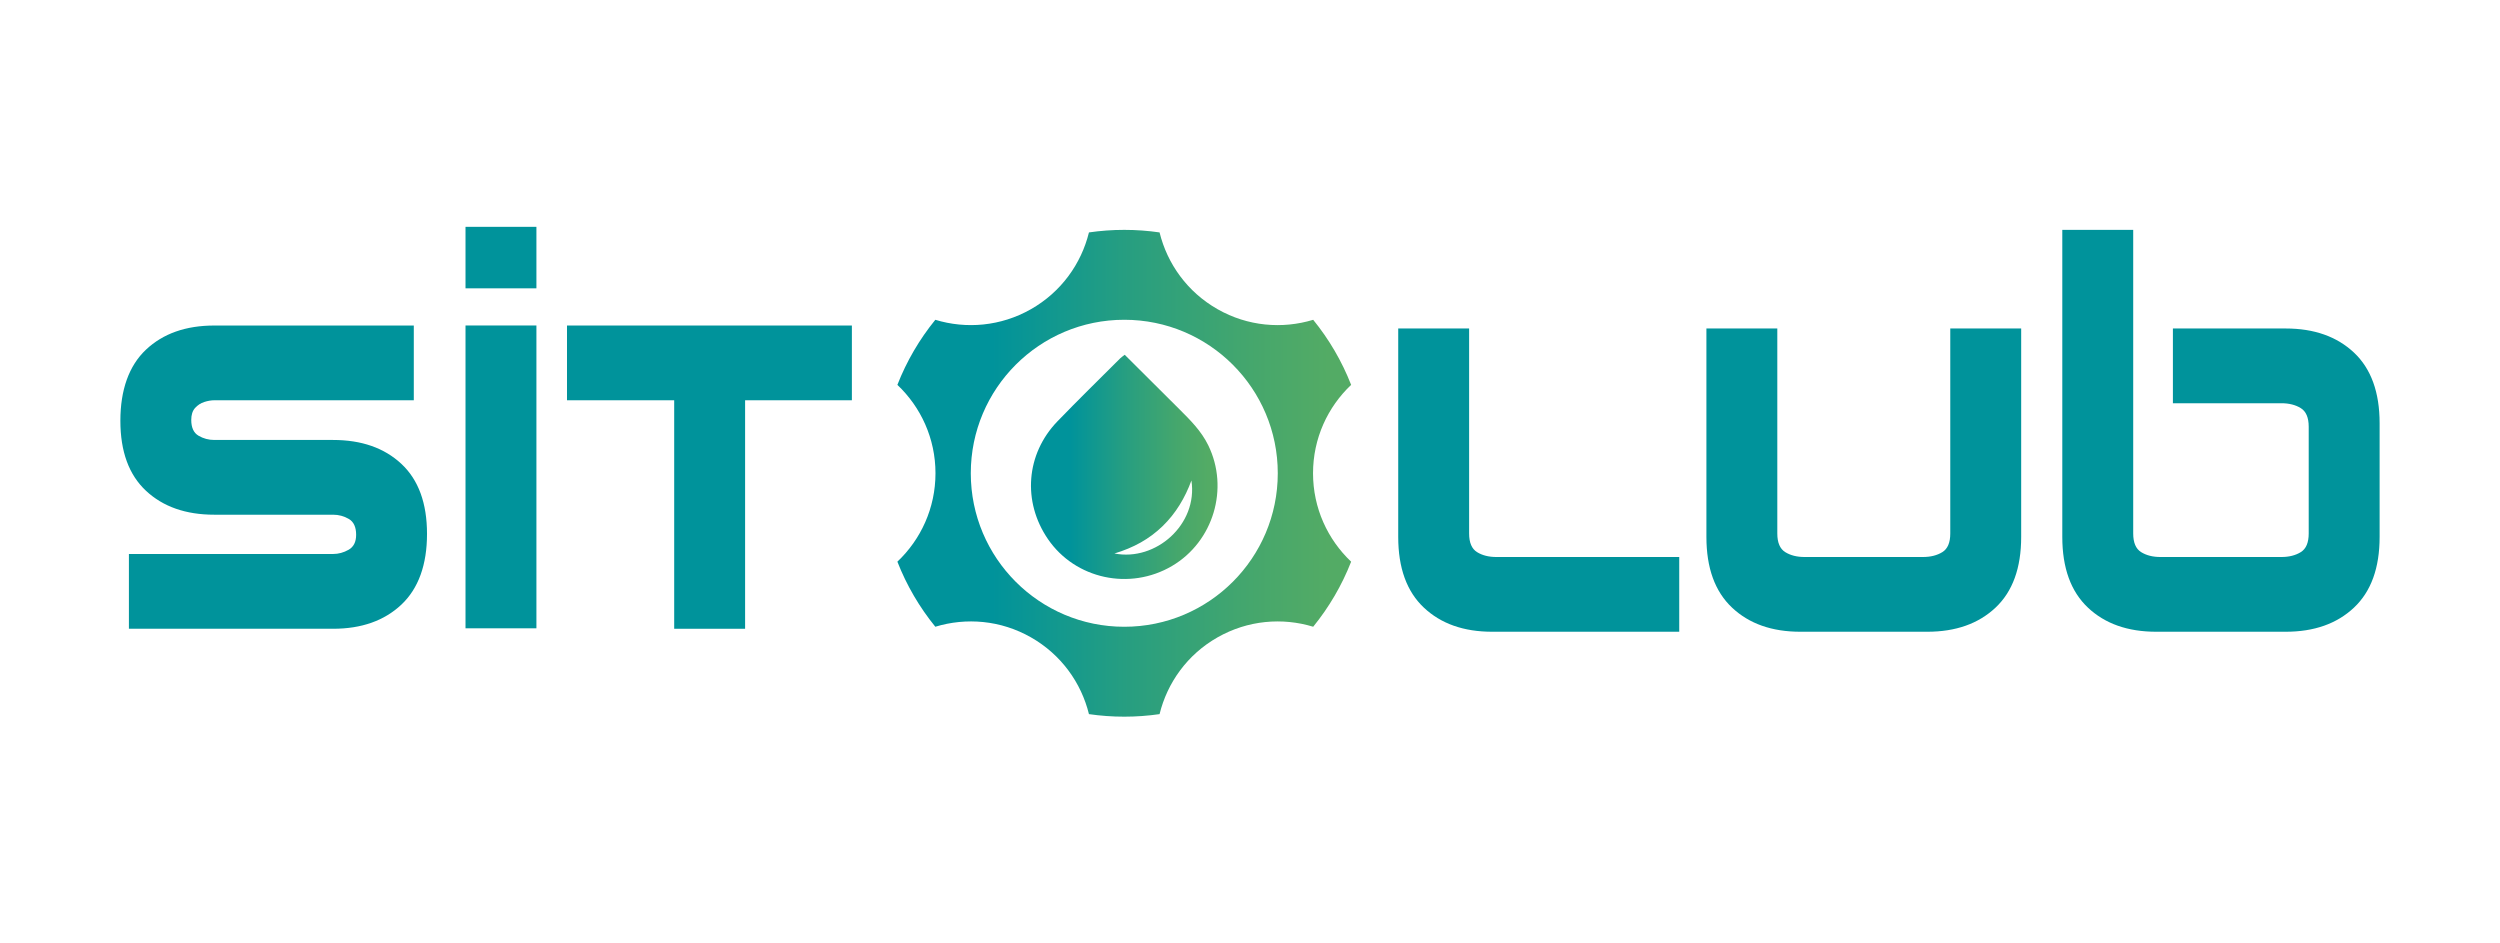 <svg xmlns="http://www.w3.org/2000/svg" width="273" height="103" viewBox="0 0 273 103" fill="none"><path d="M143.383 51.681C143.383 47.877 144.983 44.449 147.544 42.028C146.533 39.437 145.127 37.043 143.401 34.922C140.031 35.948 136.262 35.645 132.958 33.764C129.652 31.884 127.465 28.8 126.624 25.38C125.365 25.198 124.078 25.102 122.769 25.102C121.459 25.102 120.173 25.198 118.914 25.38C118.072 28.802 115.886 31.886 112.579 33.764C109.276 35.642 105.507 35.948 102.137 34.922C100.411 37.043 99.005 39.437 97.994 42.028C100.555 44.449 102.155 47.879 102.155 51.681C102.155 55.483 100.555 58.913 97.994 61.335C99.005 63.926 100.411 66.32 102.137 68.44C105.507 67.414 109.276 67.717 112.579 69.598C115.886 71.479 118.072 74.563 118.914 77.983C120.173 78.165 121.459 78.261 122.769 78.261C124.078 78.261 125.365 78.165 126.624 77.983C127.465 74.56 129.652 71.476 132.958 69.598C136.262 67.72 140.031 67.414 143.401 68.44C145.127 66.317 146.533 63.926 147.544 61.335C144.983 58.913 143.383 55.483 143.383 51.681ZM122.771 68.443C113.515 68.443 106.01 60.938 106.01 51.681C106.01 42.424 113.515 34.919 122.771 34.919C132.028 34.919 139.533 42.424 139.533 51.681C139.533 60.938 132.028 68.443 122.771 68.443Z" fill="url(#paint0_linear_5661_6911)"></path><path d="M128.79 44.688C126.816 42.721 124.841 40.754 122.819 38.742C122.574 38.934 122.437 39.02 122.324 39.134C120.036 41.422 117.718 43.684 115.471 46.012C112.031 49.576 111.636 54.781 114.432 58.863C117.422 63.231 123.37 64.523 127.983 61.806C132.516 59.134 134.242 53.325 131.937 48.618C131.176 47.064 129.985 45.878 128.79 44.688ZM121.694 60.441C123.79 59.811 125.504 58.863 126.949 57.463C128.403 56.055 129.406 54.364 130.104 52.468C130.83 57.261 126.219 61.33 121.697 60.441H121.694Z" fill="url(#paint1_linear_5661_6911)"></path><path d="M14.077 60.496H36.372C36.961 60.496 37.53 60.342 38.074 60.031C38.617 59.72 38.89 59.176 38.89 58.398C38.89 57.559 38.624 56.982 38.096 56.672C37.568 56.361 36.992 56.206 36.37 56.206H23.405C20.296 56.206 17.808 55.337 15.943 53.595C14.077 51.854 13.145 49.306 13.145 45.946C13.145 42.587 14.077 39.938 15.943 38.181C17.808 36.424 20.296 35.547 23.405 35.547H45.187V43.709H23.405C23.061 43.709 22.697 43.772 22.308 43.896C21.918 44.02 21.585 44.24 21.304 44.548C21.024 44.859 20.885 45.294 20.885 45.853C20.885 46.692 21.148 47.268 21.678 47.579C22.207 47.89 22.78 48.044 23.405 48.044H36.37C39.479 48.044 41.966 48.914 43.832 50.655C45.697 52.397 46.63 54.948 46.63 58.304C46.63 61.661 45.697 64.267 43.832 66.024C41.966 67.781 39.479 68.661 36.37 68.661H14.077V60.499V60.496Z" fill="#00939B"></path><path d="M50.834 24.77H58.577V31.486H50.834V24.77ZM50.834 35.543H58.577V68.611H50.834V35.543Z" fill="#00939B"></path><path d="M73.622 43.709H61.916V35.547H93.025V43.709H81.365V68.661H73.622V43.709Z" fill="#00939B"></path><path d="M155.484 66.351C153.618 64.594 152.686 62.021 152.686 58.631V35.871H160.428V58.26C160.428 59.256 160.716 59.931 161.29 60.289C161.864 60.648 162.572 60.825 163.411 60.825H183.373V68.987H162.946C159.837 68.987 157.349 68.11 155.484 66.351Z" fill="#00939B"></path><path d="M189.138 66.351C187.273 64.594 186.34 62.021 186.34 58.631V35.871H194.082V58.26C194.082 59.256 194.371 59.931 194.944 60.289C195.518 60.648 196.226 60.825 197.065 60.825H209.985C210.824 60.825 211.532 60.646 212.108 60.289C212.682 59.933 212.97 59.256 212.97 58.26V35.871H220.713V58.631C220.713 62.021 219.78 64.594 217.914 66.351C216.049 68.108 213.561 68.987 210.452 68.987H196.6C193.491 68.987 191.004 68.11 189.138 66.351Z" fill="#00939B"></path><path d="M228.001 66.351C226.136 64.594 225.203 62.021 225.203 58.631V25.098H232.946V58.26C232.946 59.255 233.234 59.93 233.808 60.289C234.381 60.648 235.089 60.825 235.929 60.825H249.129C249.968 60.825 250.676 60.646 251.249 60.289C251.823 59.933 252.111 59.255 252.111 58.26V46.599C252.111 45.603 251.823 44.928 251.249 44.569C250.673 44.213 249.968 44.033 249.129 44.033H237.281V35.871H249.594C252.703 35.871 255.19 36.751 257.056 38.505C258.921 40.262 259.854 42.835 259.854 46.225V58.631C259.854 62.021 258.921 64.594 257.056 66.351C255.19 68.108 252.703 68.987 249.594 68.987H235.461C232.352 68.987 229.864 68.11 227.999 66.351H228.001Z" fill="#00939B"></path><defs><linearGradient id="paint0_linear_5661_6911" x1="97.997" y1="51.681" x2="147.544" y2="51.681" gradientUnits="userSpaceOnUse"><stop offset="0.21" stop-color="#00939B"></stop><stop offset="0.5" stop-color="#269E81"></stop><stop offset="0.79" stop-color="#46A76C"></stop><stop offset="0.95" stop-color="#53AB65"></stop></linearGradient><linearGradient id="paint1_linear_5661_6911" x1="112.584" y1="50.982" x2="132.955" y2="50.982" gradientUnits="userSpaceOnUse"><stop offset="0.21" stop-color="#00939B"></stop><stop offset="0.5" stop-color="#269E81"></stop><stop offset="0.79" stop-color="#46A76C"></stop><stop offset="0.95" stop-color="#53AB65"></stop></linearGradient></defs></svg>